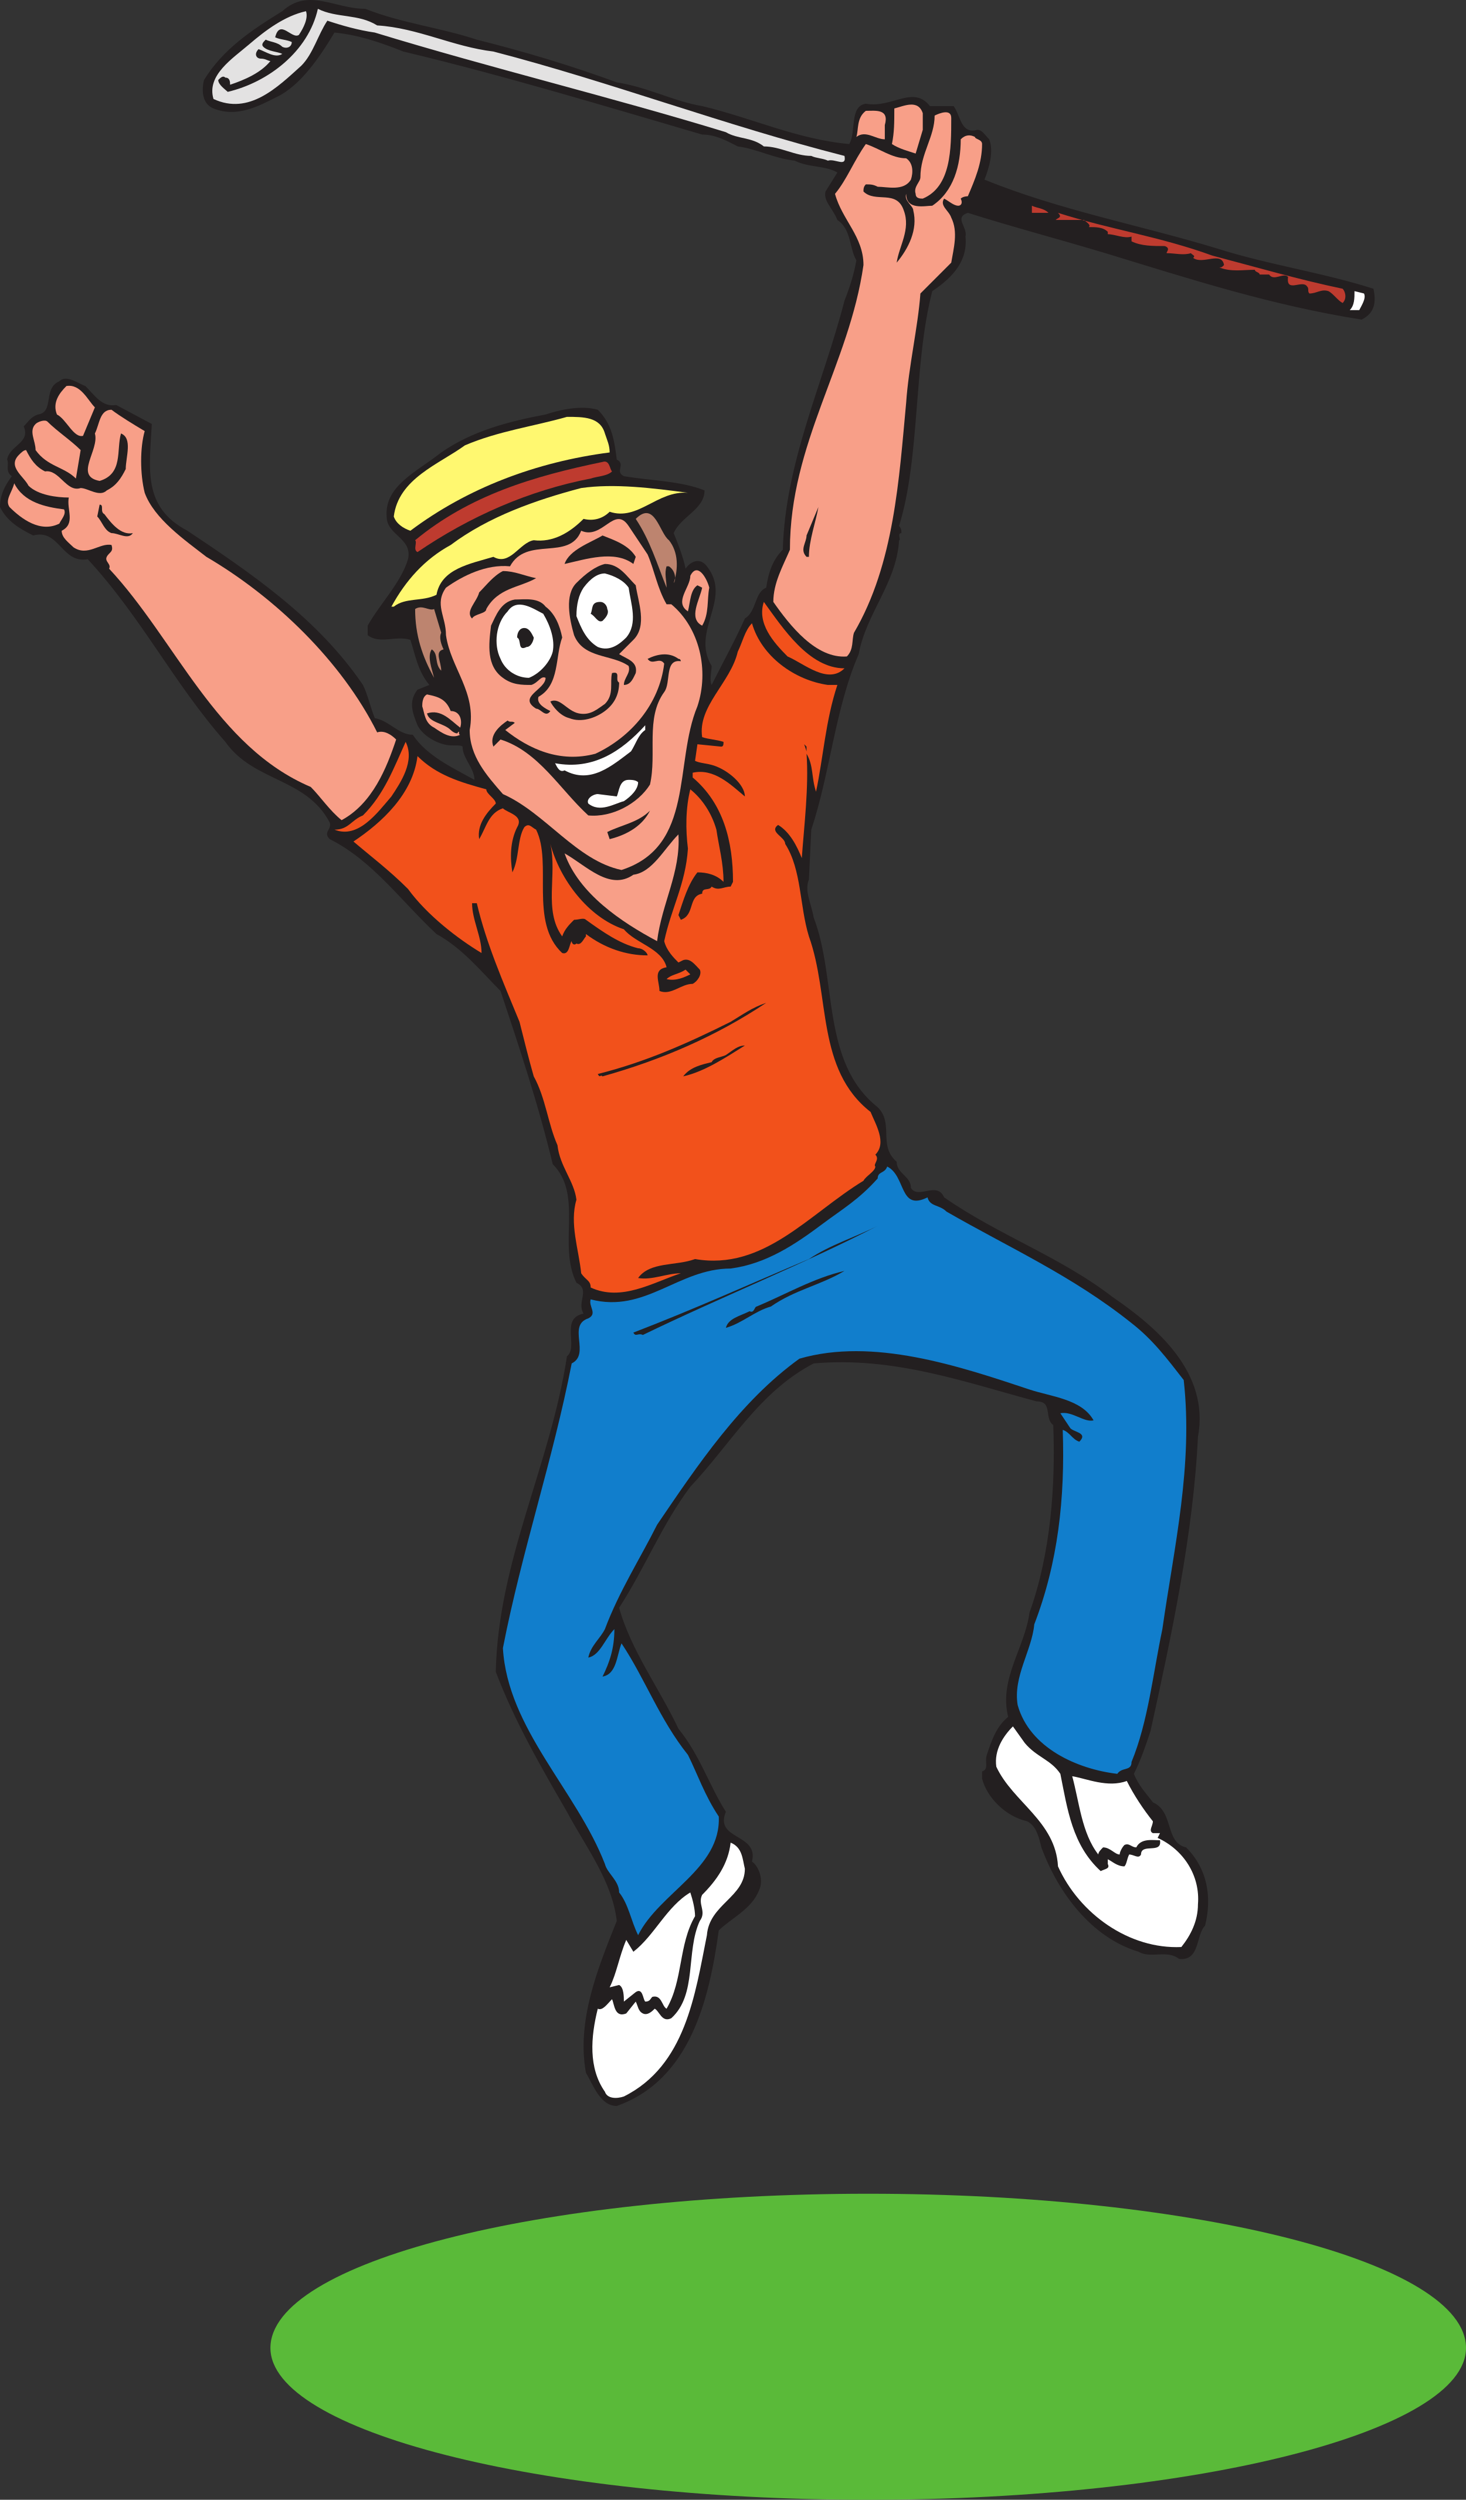 <svg xmlns="http://www.w3.org/2000/svg" width="463.5" height="790.29"><rect width="100%" height="100%" fill="#333333" stroke="none"/><path fill="#5aba39" fill-rule="evenodd" d="M274.5 790.29c104.25 0 189-21.75 189-48 0-27-84.75-48.75-189-48.75s-189 21.75-189 48.75c0 26.25 84.75 48 189 48"/><path fill="#231f20" fill-rule="evenodd" d="M150.75 12.54c15 3.75 30 8.25 44.25 13.5 9.75 1.5 18 6 27 7.5 15.75 3.75 30 10.5 46.5 12 2.25-3.75 0-12 5.25-12.75 8.25 1.5 15-6 20.25.75h7.5c2.25 3 2.25 9 7.5 7.5 1.5 0 2.25 1.5 3.75 3 1.5 3.75 0 9-1.5 12.75 24 9.75 48.75 14.25 73.5 21.75 16.5 5.25 33 7.5 49.5 12.75.75 3.75.75 7.5-3.75 9.75-28.5-4.5-54-12.75-81-21-15-4.5-29.25-8.25-43.5-12.75-4.5 1.5 0 4.5-.75 7.5.75 7.5-3.75 12.75-10.5 17.25-6 23.25-3.75 52.5-10.5 74.25.75.75.75 1.5.75 2.25-1.5 0 0 2.25-.75 2.25-.75 13.5-10.5 23.25-12.75 36-7.5 17.25-9 37.5-15 55.5l-.75 15.75c-1.5 3.75.75 7.5 1.5 12 7.5 19.5 2.25 45.75 20.25 60 5.25 5.25 0 12 6 17.25 0 3.75 4.5 4.5 4.5 8.25 2.25 3.75 8.25-2.25 10.5 3 17.25 12 36.75 18.75 53.25 31.5 14.25 9.75 30.75 24 27 44.25-1.5 30.75-8.25 62.25-15 93-1.5 4.5-3 9-5.25 13.5 1.5 3.75 3.75 6 6 9 6.75 3 3.75 12.75 10.5 14.25 6.75 6.75 8.25 15.75 6 24.75-3 3-1.5 11.25-8.25 10.5-3.75-3-9 0-12.75-2.25-15-4.5-25.5-18.75-30.75-33-.75-3-1.5-6.75-4.5-8.25-6.75-1.5-12.75-7.5-14.25-13.5v-2.25c2.25-.75.75-3 1.5-5.25 1.5-4.5 3-9 6.75-12-3-12 5.25-21.75 6.75-33 6.75-18.75 8.25-40.5 7.5-59.25-3-2.25 0-7.5-5.25-7.5-22.5-6-45-14.25-70.5-12-17.25 9-26.25 25.5-39 39-9 12-14.25 25.5-22.5 38.25 3.75 13.5 12.75 25.5 18.75 38.25 6.75 8.25 9.75 18 15 26.25-3.75 9 10.5 6.75 8.25 15.75 2.25 1.5 3.75 6 2.25 9-2.25 6-9 9-12.75 12.75-3 21.75-9 47.25-32.25 55.5-5.25 0-7.5-6.75-9.75-10.5-3-16.5 3.75-33 9.75-48-1.5-12.75-9.75-23.25-15.75-34.5-8.25-14.25-16.5-28.5-22.5-44.25.75-35.25 17.25-65.25 22.5-99.75 3.75-3-2.25-12 5.25-13.5-2.25-3.75 2.25-7.5-2.25-9.75-6-12 2.25-27.75-7.5-37.5-4.5-18.75-10.5-36.75-16.5-54.75-6-6-12-13.5-20.25-18-11.25-10.5-20.25-23.25-33.75-30-2.25-2.25.75-3 0-5.25-7.5-14.25-24-12.75-33-25.5-16.5-18.75-26.25-39-43.5-57.75-8.25 1.5-9-9.75-17.25-7.5-4.5-2.25-8.25-4.5-10.5-9 0-3.75 1.5-6.75 3.75-9.75-2.25-1.5-.75-3.75-1.5-5.25.75-4.5 7.5-5.25 5.25-10.5 1.5-1.5 2.25-3 4.5-3.75 5.25-.75 1.5-8.25 6.75-10.5 2.25-2.25 6 .75 8.25 1.5 3 3 5.25 6.75 9.75 6l11.25 6c-.75 14.25-3 26.25 11.25 33.75 20.25 13.5 41.25 27.75 55.5 48.75 1.5 3 2.25 6.75 3.75 10.5 4.5.75 7.5 5.25 12 5.25 4.5 6.75 12.75 10.5 19.5 14.25 0-3.75-3.75-6.75-3.75-10.5-.75-.75-3.75 0-6-.75-3-.75-6.75-3-8.25-6-1.5-3.75-3-7.5 0-11.25l3.75-1.5c-3.75-4.5-4.5-9.75-6-14.25-4.5-1.5-9.75 1.5-13.5-1.5v-3c3.75-6.75 10.5-13.5 12.75-21 1.5-6.75-6.75-7.5-6.75-13.5-.75-9.75 9.75-14.25 17.25-20.25 9.75-6.75 21-9.75 33-12 4.5-1.5 11.25-3 16.5-1.5 4.5 4.5 5.25 9.75 6 15.75 3 1.5-.75 3.75 2.25 5.25 9 1.5 18 1.5 25.5 4.5 0 6-7.5 8.25-9.75 13.5 1.5 3.75 3 7.5 3.75 11.25 1.5-2.25 4.5-3.75 6.75-.75 8.25 10.5-5.25 20.25 1.5 31.5 0 1.5-.75 4.5 0 6 3.75-7.5 7.5-14.25 10.5-21 3.75-2.25 3-8.25 6.75-9.75.75-5.25 2.25-9 5.25-12 .75-27.75 12.75-52.5 19.5-78.75 1.5-3.75 3-8.25 3.75-12.75-2.25-3.75-1.5-9.75-6-12.75-1.5-3.75-4.5-6-3.75-9l3.75-6c-3.75-2.25-9-1.5-13.5-3.75-6.75-.75-12-3.75-18-4.5-3-1.5-6.75-3.75-11.25-3.75-30.75-9-63-18.75-94.5-26.25-7.5-3-14.25-5.25-21.75-6-4.5 7.5-10.5 16.5-18 20.25-6 3-12.75 6.75-20.25 3.75-3.75-1.5-3.75-6-3-9 6-9.75 15-15.75 24.75-21.75 8.25-7.5 16.5-.75 26.25-.75 11.25 4.5 24 6 35.25 9.75"/><path fill="#e3e2e2" fill-rule="evenodd" d="M119.25 8.04c12.75.75 24 6.75 36.75 8.25 37.5 9.75 72.75 23.25 111 33 .75 3.75-3 .75-5.25 1.5-1.5-.75-3.75-.75-5.25-1.5-5.25 0-9.75-3-15-3-3.75-3-8.25-2.25-12-4.5-36.75-11.25-74.25-20.25-111-31.5-5.25-.75-10.5-2.25-15-3.75-3 4.5-4.5 10.5-8.25 14.25-7.5 6.75-16.5 15.75-27.75 10.5-2.25-7.5 6-12.75 11.25-17.25s11.25-9 18-10.5c.75 2.25-.75 5.25-2.25 7.5-2.25 1.5-6-5.25-7.5.75 1.5.75 3.75.75 5.25 1.5 0 1.5-1.5 2.25-3 1.5-1.5-1.5-3.75-1.5-5.25-2.25-.75.75-1.5 1.5-.75 2.25 1.5 1.5 4.5 1.5 6 2.25-2.25 1.5-5.25-.75-7.5-1.5-1.5 1.5-.75 3 .75 3s2.25.75 3 .75c-3 3.75-8.25 6-12.75 7.5 0-.75 0-2.25-1.5-2.25-.75-.75-1.5 0-2.25.75 0 1.5 2.25 3 3 3.75 12.75-3 25.5-12.75 28.5-26.25 6 3 12.75 1.5 18.75 5.25"/><path fill="#f89f88" fill-rule="evenodd" d="m291.75 41.04-2.25 7.5c-2.25-.75-5.25-1.5-7.5-3 .75-3.75.75-6.75.75-11.25 3-.75 7.5-3 9 1.5v5.25m-12-1.5v4.5c-3 0-6-3-9-.75.75-2.25 0-6 3-8.25 3 0 7.5-.75 6 4.5m21-2.25c0 9.75 0 21.75-9 25.5-.75 0-2.25 0-2.25-1.5-.75-2.25 1.5-3.75 1.5-5.25 0-7.5 4.5-12.75 4.5-19.5 1.5-.75 5.25-2.25 5.25.75"/><path fill="#f89f88" fill-rule="evenodd" d="M310.5 45.54c0 6-2.25 11.25-4.5 16.5 0 0-1.5 0-2.25.75.75 1.5 0 2.25-.75 2.25-1.5 0-3-1.5-4.5-2.25-1.5 2.25 1.5 3.75 2.25 6 2.25 4.5.75 9.75 0 14.25L291 92.79c-.75 10.5-3.75 23.25-4.5 34.5-2.25 24-3.75 51-16.5 72.75-.75 2.25 0 5.25-2.25 7.5-9.75.75-18-9.75-23.25-17.25 0-6 3-11.25 5.25-16.5 0-33.75 18.75-58.5 23.25-90 0-9-6.75-14.25-9-22.5 3.75-4.5 6-10.5 9.75-15.75 4.5 1.5 8.25 4.5 12.75 4.5 2.25 1.5 2.25 4.5 1.5 6.75-2.25 3.75-7.5 2.25-10.5 2.25-1.5-.75-2.25-.75-3.75-.75-.75.75-.75 1.5-.75 2.25 3.75 3.75 10.5-.75 12.75 6 2.25 6-1.5 11.25-2.25 16.5 3.75-4.5 6.75-10.5 5.25-16.5 0-1.5-3-3-2.25-5.25 0 5.25 6 3.75 8.25 3.75 6.75-4.5 9-12.75 9-21 1.5-1.5 3-1.5 4.5-.75 0 .75 2.25.75 2.25 2.25"/><path fill="#be3b2f" fill-rule="evenodd" d="M331.5 67.29h-5.25v-2.25c1.5.75 3.75.75 5.25 2.25m51.75 13.5c14.25 3.75 27 7.5 41.25 10.5.75.75 1.5 3 0 4.5-1.5-.75-3-3-4.5-3.75-2.25-.75-3.75.75-6 .75-.75-.75 0-1.5-.75-2.25-1.5-2.25-6.75 2.25-6-3-1.5-1.5-4.5 1.5-6-.75h-3c0-.75-1.5-.75-1.5-1.5-3.75 0-7.5.75-11.25-.75.75 0 .75 0 1.5-.75-.75-4.5-6.75 0-9.75-2.25.75-.75 0-.75-.75-1.5-2.25.75-5.25 0-7.5 0-.75 0 1.5-1.5-.75-2.25-3.75 0-7.5 0-10.5-1.5v-1.5c-2.25.75-5.25-.75-7.5-.75v-.75c-1.5-1.5-3.75-1.5-6-1.5.75-.75-.75-1.5-1.5-2.25h-9c.75-.75 2.25-.75.75-2.25 16.5 5.25 32.25 7.5 48.75 13.5"/><path fill="#fff" fill-rule="evenodd" d="M431.25 92.79c.75 1.5-.75 3.75-1.5 5.25h-3c1.5-1.5 1.5-3.75 1.5-6l3 .75"/><path fill="#f89f88" fill-rule="evenodd" d="m30 128.79-3.75 9c-3 .75-5.25-5.25-8.25-6.75-1.5-3.75.75-6.75 3-9 4.5-.75 6.75 4.5 9 6.75"/><path fill="#f89f88" fill-rule="evenodd" d="M45.75 136.29c-1.5 5.25-1.5 13.5 0 19.5 3 8.25 12.75 15 19.5 20.25 21.75 12.75 42.75 33 54 55.5 2.25-.75 4.5.75 6 2.25-3 9-7.5 20.25-17.25 25.5-3.75-3-6.75-7.5-9.75-10.5-30-12.75-42.75-46.5-63.75-69 .75-1.5-1.5-2.25-.75-3.75s2.25-1.5 1.5-3.75c-3.75-.75-7.5 3.75-12 .75-1.5-1.5-3.75-3-3.75-5.25 4.5-2.25 1.5-6.75 2.25-10.5-3.75 0-9.75-.75-12.75-3.75-1.5-3-6.75-6-3-9.75.75-.75 1.5-1.5 2.25-1.5 1.5 3 3 5.25 6 6.75 4.5-.75 6.75 6.75 11.25 5.25 2.25 0 6 3 8.25.75 3-1.5 4.5-3.75 6-6.75 0-3.75 2.25-9.75-1.5-11.25-1.5 5.25.75 12.75-6.75 15-8.25-1.5 0-9.75-1.5-15 1.5-3 1.5-7.5 5.25-7.5 3 2.25 6.75 4.5 10.5 6.75"/><path fill="#fff870" fill-rule="evenodd" d="M191.25 137.04c.75 2.25 1.5 3.75 1.5 6-23.25 3-45 11.25-63 24.75-2.25-.75-4.5-2.25-5.25-4.5 1.5-12 14.25-16.5 22.5-22.5 10.5-4.5 21.75-6 32.25-9 5.25 0 10.5 0 12 5.25"/><path fill="#f89f88" fill-rule="evenodd" d="M15 133.29c3 3 7.5 6 10.5 9l-1.5 9c-3.75-3.75-9-3.75-12.75-9 0-3-2.25-6 0-8.25.75-.75 3-1.5 3.75-.75"/><path fill="#be3b2f" fill-rule="evenodd" d="M193.5 149.04c-1.5 1.5-4.5 1.5-6.75 2.25-19.5 3.75-38.25 12-54.75 23.25-1.5-.75 0-3-.75-3.75 17.25-14.25 37.5-20.25 59.25-24.75 2.25-.75 2.25 2.25 3 3"/><path fill="#f89f88" fill-rule="evenodd" d="M20.25 161.04c.75 1.5-.75 3-1.5 4.5-6 3-12-1.5-15.75-5.25-1.5-2.25.75-4.5 1.5-7.5 3 6 9.75 7.5 15.75 8.25"/><path fill="#fff870" fill-rule="evenodd" d="M217.5 155.79c-9.75-.75-15.75 9-24.75 6-2.25 2.25-5.25 3-8.25 2.25-4.5 4.5-9.75 7.5-15.75 6.75-4.5.75-7.5 8.25-12.75 5.25-7.5 2.25-16.5 3.75-18 12-4.5 2.25-9.75.75-13.5 3.75h-.75c4.5-8.25 10.5-15 18.75-19.5 12-9 27-14.25 41.25-18 10.5-1.5 22.5 0 33.75 1.5"/><path fill="#231f20" fill-rule="evenodd" d="M33 162.54c2.25 3 5.25 6.75 9 6-1.5 2.25-4.5 0-6.75 0-2.25-.75-3-3.75-4.5-5.25l.75-3.75c1.5 0 0 2.25 1.5 3m222.75 13.5H255c-2.25-2.25 0-4.5 0-6.75l3.75-9c-.75 4.5-3 10.5-3 15.75"/><path fill="#bd846f" fill-rule="evenodd" d="M211.5 170.79c3 3.75 3 9 1.5 13.5.75-.75.75-3.75-1.5-5.25h-.75c-.75 2.25 0 4.5 0 6.75-3-7.5-5.25-15-9.75-21.75 6-6 7.5 4.5 10.5 6.75"/><path fill="#f89f88" fill-rule="evenodd" d="M204.75 175.29c2.25 5.25 3 10.5 6 15.75h1.5c9 7.5 12 21 8.25 32.25-7.5 18-.75 44.25-24 51.75-14.25-3-24-18-37.5-24-5.25-6-10.5-12-10.5-20.25 2.25-12-6-19.5-7.5-30 0-6-3.75-9.75 0-15 5.25-3.75 12.75-7.5 20.25-6.75 5.25-9.75 18.75-1.5 22.5-11.25 6.75 3 10.5-8.25 15-1.5l6 9"/><path fill="#231f20" fill-rule="evenodd" d="m201 176.04-.75 2.25c-6-4.5-15-1.5-21.75 0 1.5-4.5 8.25-6.75 12-9 3.75 1.5 8.25 3 10.5 6.75m0 9c.75 5.25 3.75 12.75-.75 17.25l-4.5 4.5c2.25 1.5 6 2.25 5.25 6-.75 1.5-1.5 3.75-3.75 3.75 0-2.25 2.25-3.75 1.5-6-5.25-3.75-14.25-2.25-17.25-9.75-1.5-5.25-3-12.75.75-16.5 3-3 6-5.25 9-6 4.5 0 6.75 3.75 9.75 6.75"/><path fill="#f89f88" fill-rule="evenodd" d="M224.25 185.79c-.75 3.75 0 8.25-2.25 12-4.5-2.25-.75-8.25 0-12l-1.5-.75c-2.25 1.5-2.25 5.25-3 8.25-4.5-3 .75-7.5.75-11.25 2.25-4.5 5.25.75 6 3.75"/><path fill="#231f20" fill-rule="evenodd" d="M169.5 182.79c-5.25 3-12 3-15.75 9.75 0 1.5-3.75 1.5-4.5 3-2.25-2.25 1.5-5.25 2.25-8.25 2.25-2.25 4.5-5.25 7.5-6.75 3.75 0 6.75 1.5 10.5 2.25"/><path fill="#fff" fill-rule="evenodd" d="M198.75 185.79c.75 5.25 3 11.25-.75 15.75-2.25 2.25-5.25 4.5-9 3-3.75-2.25-5.25-6-6.75-9.75 0-3.75.75-6.75 2.25-9 2.25-3 4.5-4.5 6.75-4.5 3 .75 6 2.25 7.5 4.5"/><path fill="#231f20" fill-rule="evenodd" d="M172.5 191.79c3 2.25 4.5 6 5.25 9.75-2.25 6-.75 15-7.5 18.75-.75 2.25 2.25 3.75 3.75 4.5-1.5 2.25-3-.75-4.5-.75-6-3.75 3-6 3-9.75-1.5-.75-2.25 1.5-4.5 2.25-3 0-6 0-9-2.25-5.25-3.75-4.5-10.5-3.75-16.5 1.5-3 3-7.5 7.5-8.25 3 0 7.5-.75 9.75 2.25m19.5.75c.75 1.5-.75 3-1.5 3.75-1.5.75-2.25-1.5-3.75-2.25.75-1.5 0-3.75 3-3.75 1.5 0 2.25 1.5 2.25 2.25"/><path fill="#f2511b" fill-rule="evenodd" d="M267 211.29c-5.25 5.25-12.75-1.5-18-3.75-4.5-4.5-9.75-10.5-7.5-17.25 6 8.25 14.25 21 25.5 21"/><path fill="#fff" fill-rule="evenodd" d="M171.75 194.04c2.25 3.75 3.75 8.25 3 12-.75 3-3.75 6.75-7.5 8.25-3.75 0-7.5-2.25-9-6-2.25-4.5-1.5-11.25 2.25-15 3-4.5 8.25-.75 11.25.75"/><path fill="#bd846f" fill-rule="evenodd" d="M139.5 200.04c-.75 1.5 0 3.75.75 5.25-3 .75-.75 3.75-.75 6.75-2.25-2.25-.75-5.25-3-6.75-1.5 2.25 0 6 .75 9-3.75-6.75-6-13.5-6-21.75 2.25-1.5 4.5.75 6 0l2.25 7.5"/><path fill="#f2511b" fill-rule="evenodd" d="M261.75 216.54h3c-3.75 11.25-4.5 23.25-6.75 33.75-1.5-4.5-.75-8.25-3-12 .75 10.5-.75 22.5-1.5 33-1.5-3.75-3.75-8.25-7.5-10.5-3 2.25 2.25 3.75 2.25 6 5.25 8.25 4.5 19.5 7.5 29.25 6.75 18.75 2.25 42 19.5 55.5 1.5 3.75 5.25 9.75 1.5 13.5 1.5 1.5-.75 3 0 3.75 0 1.5-3 3-3.75 4.5-17.25 10.5-31.5 28.5-53.25 24.75-6 2.25-14.25.75-18 6 4.5.75 9-1.5 13.5-1.5-9 3-18.75 9-28.5 4.5 0-2.25-1.5-2.25-3-4.5-.75-7.5-3.75-15.75-1.5-23.25-.75-6-5.25-10.5-6-17.25-3-6.75-3.75-15-7.5-21.75-1.5-5.25-3-11.25-4.5-17.25-5.25-12.75-10.5-24.75-13.5-37.5h-1.5c0 5.25 3 10.5 3 15.75-7.5-4.5-17.25-12-23.25-20.25-6-6-12-10.5-17.25-15 9-6 18.75-15 20.25-27 6 6 13.5 8.25 21.75 10.5 0 1.5 3 3 3 4.5-3 3-6 6.75-5.25 11.25 2.25-3.75 3-8.25 7.5-9.75 1.5 1.5 6.75 2.25 4.5 6-2.25 4.5-2.25 9.75-1.5 14.25 2.25-4.5 1.5-10.5 3.75-14.25 1.5-1.5 2.25 0 3.75.75 5.25 10.5-2.25 29.25 8.25 39 2.25.75 2.25-3 3-3.75 0 .75.75 1.5 1.5.75 1.5.75 2.25-1.5 3-2.25v-.75c6 4.5 12.75 6.75 19.5 6.75 0-.75-1.5-2.25-3-2.25-6-1.5-11.25-5.25-16.5-9-.75-.75-2.25 0-3.75 0-1.5 1.5-3 3-3.75 5.25-6-8.25-1.5-19.5-3.75-29.25 3 11.25 12 23.25 23.25 27 3.75 4.5 12 6 13.5 12-4.5.75-2.25 4.5-2.25 7.5 3.75 1.5 6.75-2.25 10.5-2.25 1.5-.75 3-3 2.25-4.5-1.5-1.5-3-3.75-5.25-3l-1.5.75c-1.5-1.5-3.75-3.75-4.5-6.75 2.25-10.5 6.75-18 7.5-29.25-.75-6-.75-12.75.75-18.75 3.75 3 6.75 7.5 8.25 12.75.75 5.25 2.25 10.5 2.25 16.5-2.25-2.25-5.25-3-8.25-3-3 3.75-4.5 9-6 13.5l.75 1.5c4.5-1.5 2.25-7.5 6.75-8.25 0-2.25 2.25-.75 3-2.25 2.25 1.5 3.75 0 6 0l.75-1.5c0-12.75-3-24.75-12.75-33v-1.5c6.75-1.5 12 3.75 16.5 7.5 0-3.75-5.25-8.25-9.75-9.75-2.25-.75-4.5-.75-6-1.5l.75-5.25 7.5.75c.75 0 .75-.75.75-1.5-2.25-.75-4.5-.75-6.75-1.5-1.5-9.75 9-17.25 11.25-27 1.5-3 2.25-6.75 4.5-9 3 10.5 13.5 18 24 19.5"/><path fill="#231f20" fill-rule="evenodd" d="M168.75 201.54c0 .75-.75 3-2.25 3-3 1.5-1.5-2.25-3-3 0-1.5.75-3 2.25-3s2.25 1.5 3 3m46.5 7.5c-5.25-.75-3 6.75-5.25 9.75-6 8.25-2.25 19.5-4.5 29.25-3.75 6-12 10.5-19.5 9.75-9-8.25-15.75-20.25-27.75-24l-2.25 2.25c-1.5-3.75 2.25-6.75 4.5-8.25.75.75 1.5 0 2.25.75l-3 2.25c7.5 6 17.25 10.5 28.5 7.5 11.25-5.25 20.25-15.75 21.75-28.5-1.5-2.25-3.75.75-5.25-1.5 3-1.5 6.75-2.25 9.75 0 .75 0 .75.75.75.75"/><path fill="#231f20" fill-rule="evenodd" d="M195.75 215.79c0 3.75-1.5 6.75-4.5 9s-7.5 3.75-11.25 2.25c-3-.75-5.25-3.75-6-5.25 3-1.5 5.25 3 9 3.75s6-1.5 8.25-3c3-3 1.5-6.75 2.25-9.75 3-.75.75 2.25 2.25 3"/><path fill="#f89f88" fill-rule="evenodd" d="M142.5 224.79c3 0 3.75 3 3 5.25-3-2.25-6-6-10.5-4.5.75 3 5.25 3 7.5 5.25.75.75 2.25 1.5 2.25.75.75-.75 0 .75.75.75-3 1.5-6-.75-8.25-2.25-3-1.5-3-4.5-3.75-6.75 0-.75 0-3 1.5-3.75 3.75.75 6 1.5 7.5 5.25"/><path fill="#fff" fill-rule="evenodd" d="M204 230.79c-2.25 1.5-3 4.5-4.5 6.75-6 4.5-12.75 10.5-21 6-1.5.75-2.25-.75-3-2.25 12 2.25 21-3.75 28.5-12v1.5"/><path fill="#f2511b" fill-rule="evenodd" d="M123.75 251.79c-4.5 5.25-10.5 13.5-18 10.5 4.5 0 5.25-3 9-4.5 6.75-6.75 9.75-15 13.5-23.25 3 6-1.5 12.75-4.5 17.25"/><path fill="#231f20" fill-rule="evenodd" d="m255 237.54-.75-2.25.75.75zm0 0"/><path fill="#fff" fill-rule="evenodd" d="M201.75 247.29c0 2.25-2.25 4.5-4.5 6-3 .75-7.5 3.75-11.25.75-.75-1.5 1.5-3 3-3l6 .75c.75-1.5.75-5.25 3.75-5.25.75 0 2.25 0 3 .75"/><path fill="#231f20" fill-rule="evenodd" d="M205.5 256.29c-2.25 4.5-6.75 7.5-12.75 9l-.75-2.25c4.5-2.25 9.75-3 13.5-6.75"/><path fill="#f89f88" fill-rule="evenodd" d="M207.75 297.54c-11.25-6-24.75-15-29.25-27.75 6.75 3.75 14.25 12 21.75 6.75 6-.75 9.75-8.25 14.25-12.75.75 12-5.25 21.75-6.75 33.75"/><path fill="#f2511b" fill-rule="evenodd" d="M218.25 308.04c-1.5.75-4.5 2.25-7.5 1.5 1.5-1.5 3.75-1.5 6-3l1.5 1.5"/><path fill="#231f20" fill-rule="evenodd" d="M242.25 317.04c-15.75 10.5-33 18-51.75 23.25-.75-.75-.75.75-1.5-.75 15-3.75 28.5-9.75 42-16.5 3.75-2.25 6.75-4.5 11.25-6m-6.75 13.5c-6 3.75-12.75 8.25-19.5 9.75 2.25-3 6-3.75 9-4.5.75-1.5 3-1.5 4.5-2.25 2.25-1.5 3.75-3 6-3"/><path fill="#117ecc" fill-rule="evenodd" d="M293.25 378.54c.75 3 3.75 2.25 6 4.5 19.5 11.25 39.75 20.25 58.5 35.25 6.75 5.25 11.25 11.25 16.5 18 3 27-3 52.5-6.75 78.75-3 14.25-4.5 29.25-9.75 42 0 3-3 1.5-4.5 3.75-12.75-1.5-27.75-8.25-31.5-21.75-1.5-9 4.5-17.25 5.25-25.5 7.5-19.5 9.75-39.75 9-61.5 2.25.75 3 3 5.25 3.75 3-3-2.25-3-3-4.5l-3-4.5c3.75-.75 7.5 3 10.5 2.25-3.75-6.75-13.5-7.5-20.25-9.75-22.5-7.5-49.5-16.5-72.75-9.75-18.75 13.5-32.25 33.75-45 52.5-5.25 10.5-12 21-16.5 33-1.5 3-4.5 5.25-5.25 9 3.75-.75 5.25-6 8.25-9 0 6-1.5 10.5-3.75 15 4.5-.75 4.5-6.75 6-10.5 7.5 11.25 12 24 21 35.25 3 6 5.25 12.75 9.75 19.5.75 16.5-18.75 24-25.5 37.5-2.25-4.5-3-9.75-6-13.5 0-3.75-3.75-6-4.5-9-9-23.25-30.75-42.75-32.25-68.25 6-30.75 15.75-59.25 21.75-90 6-3-1.5-12 5.25-14.25 3-1.5 0-3.75.75-6 17.25 4.5 27.75-9.75 44.25-9.75 11.25-1.5 20.25-7.5 29.25-14.25 6-4.5 11.25-7.5 17.25-14.25 0-2.25 2.25-1.5 3-3.75 6 3 3.75 14.25 12.75 9.75"/><path fill="#231f20" fill-rule="evenodd" d="M203.25 422.04c-1.5-.75-2.25.75-3-.75 19.5-7.5 36-15 55.5-23.25 6.75-4.5 14.25-6.75 21.75-10.5-23.25 12-49.5 22.5-74.25 34.5M267 401.79c-7.5 4.5-15.75 6-23.25 11.25-5.25 1.5-9 5.25-14.25 6.75.75-3 4.5-3.75 7.5-5.25 1.5.75 1.5-1.5 2.25-1.5 9-3.75 18-9 27.75-11.25"/><path fill="#fff" fill-rule="evenodd" d="M324 551.04c3.75 4.5 8.25 5.25 11.25 9.75 2.25 11.25 3.75 22.5 12.75 30.75 1.5-.75 3-.75 2.25-2.25v-1.5c1.5.75 3 2.25 5.25 2.25.75-.75.75-2.25 1.5-3.75 1.5 0 3 1.5 3.75 0 0-3.75 6.75 0 6-4.5-2.25 0-6-.75-7.5 2.25-1.5 0-2.25-1.5-3.75-.75-.75.75-1.5 2.25-1.5 3-1.5 0-3-2.25-5.25-2.25-.75.75-1.5 1.5-1.5 2.25-5.25-6.75-6-16.5-8.25-24.75 4.5.75 11.25 3.75 17.25 1.5 2.25 4.5 5.25 9 8.25 12.75 0 1.5-1.5 3 0 3.75h2.25l-.75 1.5c8.25 3.75 13.5 12 12.75 21 0 5.25-2.25 9.75-5.25 13.5-16.5.75-32.25-10.5-39-25.5-.75-14.25-14.25-20.25-19.5-31.5-.75-5.25 2.25-9.75 5.25-12.75l3.75 5.25m-88.5 39.75c0 9-11.25 11.25-12 21-3.75 18.75-6.75 41.25-26.25 51-2.25.75-5.25.75-6-1.5-5.25-7.5-4.5-17.25-2.25-26.25 1.5.75 3-1.5 4.5-3 .75 1.5.75 6 4.5 4.5l3-3.75c.75 1.5.75 3 2.25 3.75s3-.75 3.75-1.5c1.5.75 2.25 4.5 5.25 3 8.25-7.5 4.5-21 9-30.75 2.25-3-.75-5.25.75-8.25 4.5-4.5 8.25-9.75 9-16.5 3.75 1.5 3.75 5.25 4.5 8.25"/><path fill="#fff" fill-rule="evenodd" d="M219.75 605.79c-5.25 9-3.75 20.25-9 29.25-1.5-.75-1.5-4.5-4.5-3.75-.75.75-.75 1.5-2.25 1.5-.75-.75-.75-4.5-3-3l-3.75 3c0-1.5 0-4.5-1.5-5.25l-3 .75c2.25-4.5 3-9.75 5.25-15l2.25 3.75c6.75-5.25 10.5-14.25 18-18.75.75 2.25 1.5 5.25 1.5 7.5"/></svg>
